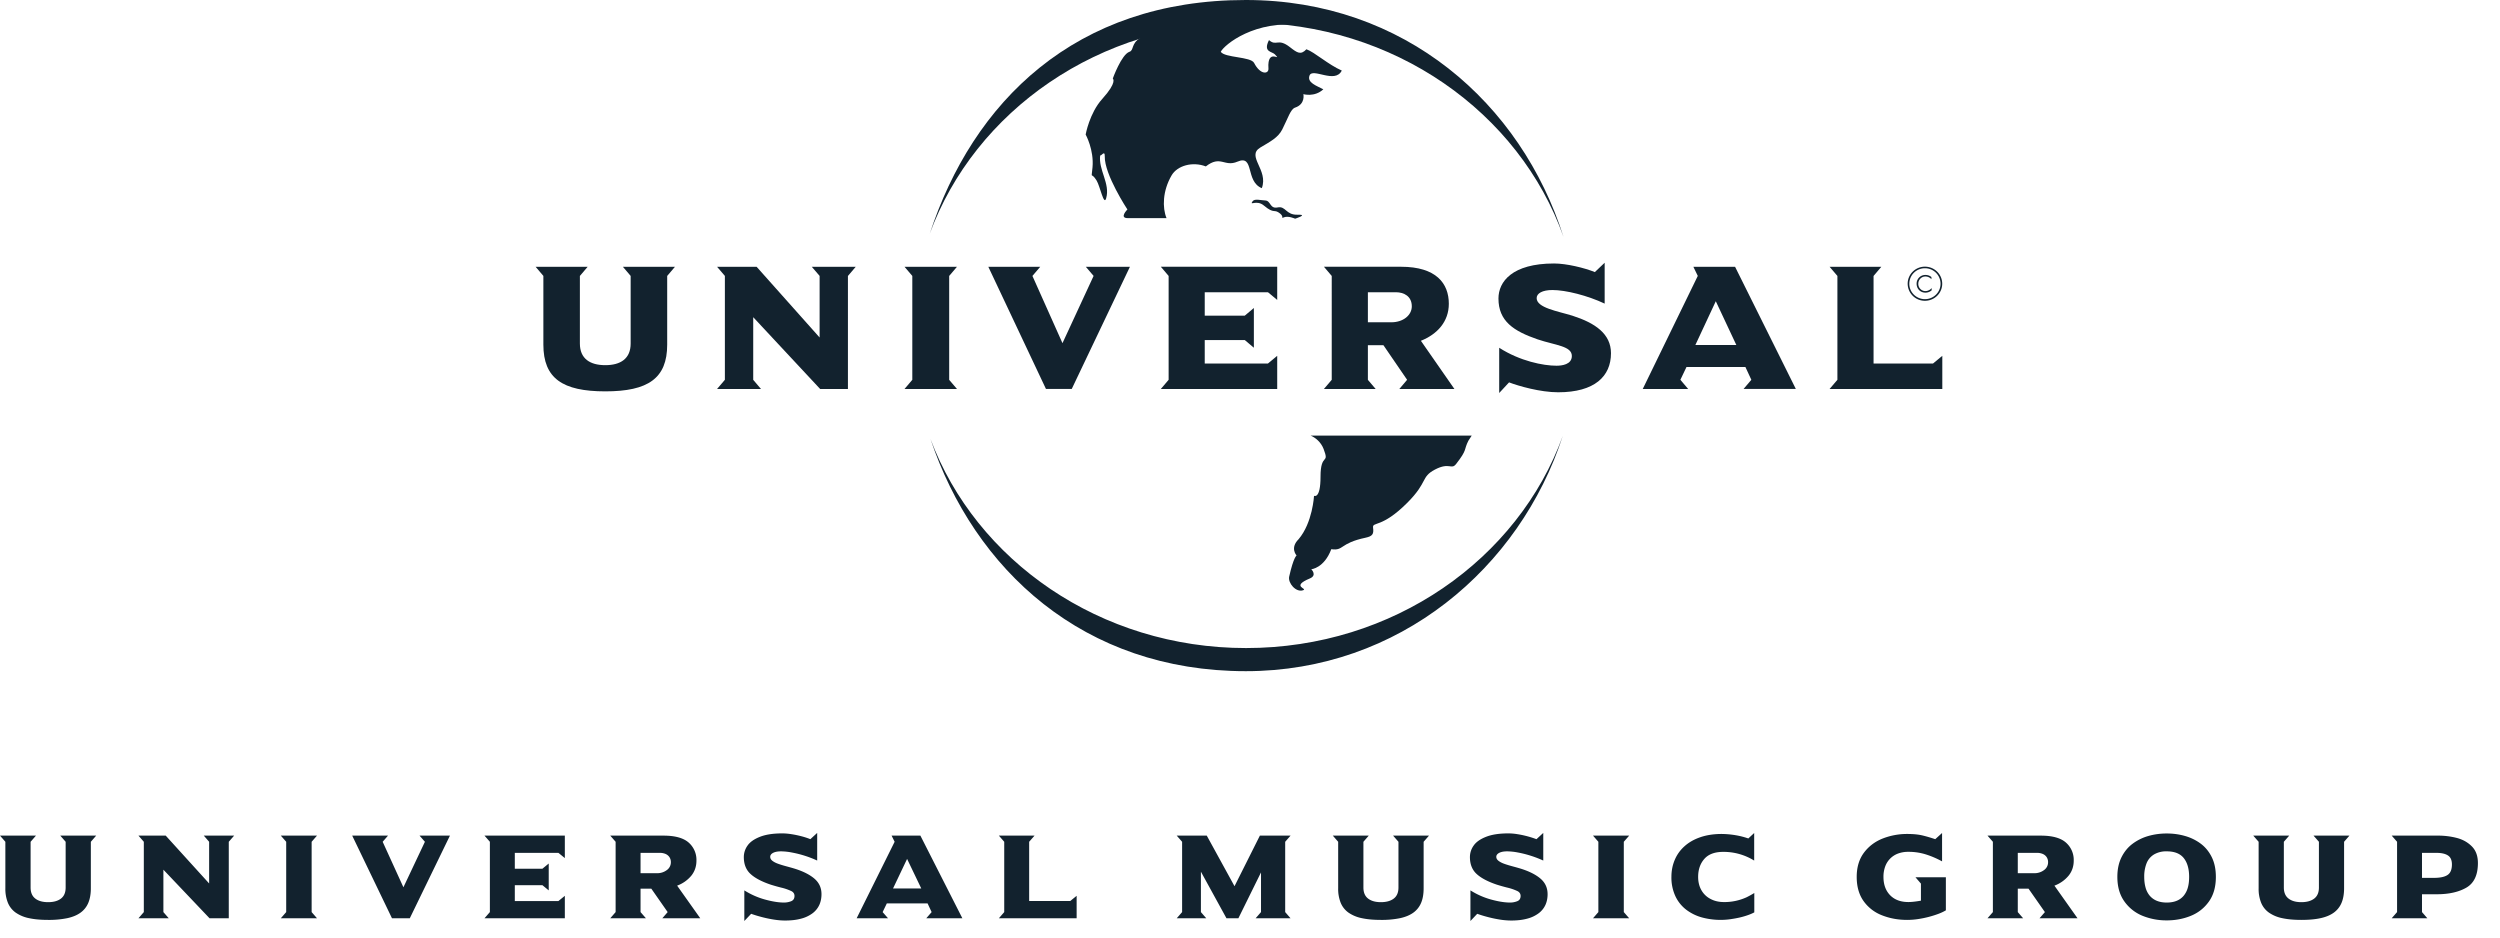 <svg xmlns="http://www.w3.org/2000/svg" width="104" height="39" fill="none"><path fill="#12222E" fill-rule="evenodd" d="M65.012 18.133c-1.789 5.505-6.815 9.788-13.186 9.788-6.756 0-11.298-4.225-13.121-9.668 1.897 5.07 7.06 8.706 13.131 8.706 6.119 0 11.315-3.693 13.176-8.826Zm-26.338-8.4C40.471 4.24 44.722 0 51.826 0c6.603 0 11.456 4.3 13.215 9.852-1.835-5.175-7.055-8.91-13.205-8.91-6.104 0-11.289 3.677-13.162 8.79Z" clip-rule="evenodd"/><path fill="#12222E" fill-rule="evenodd" d="M52.106 8.376c.085-.125.34-.042.522-.037.246.005.187.361.524.29.336-.07.34.317.82.303.483-.015-.096.166-.096.166s-.297-.142-.491-.047c-.101.05.038-.028-.131-.167-.265-.213-.23.04-.674-.332-.312-.263-.613.03-.474-.176Zm2.415 9.745c.191.076.43.266.54.553.26.682-.127.13-.127 1.158 0 .946-.27.793-.27.793s-.058 1.119-.642 1.806c-.373.37-.084.676-.084.676s-.126.069-.308.88c-.059.264.28.669.577.568.22-.076-.538-.148.284-.492.317-.133.058-.382.058-.382s.532-.04.833-.835c.53.076.332-.245 1.424-.477.288-.062.35-.148.314-.416-.037-.268.355.039 1.436-1.05.852-.86.545-1.054 1.134-1.367.622-.327.68.03.888-.239.477-.61.308-.573.506-.961l.14-.216h-6.703Zm-5.994-9.048c-.177-.432-.166-1.132.213-1.78.238-.404.87-.583 1.422-.37.619-.483.766.037 1.315-.198.72-.309.316.817 1.014 1.103.288-.76-.657-1.33-.065-1.689.424-.254.742-.412.916-.755.247-.487.344-.842.533-.907.44-.147.345-.56.345-.56s.467.136.83-.202c-.277-.147-.682-.275-.575-.57.124-.347 1.066.36 1.343-.21-.558-.242-1.13-.765-1.471-.886-.236.252-.382.15-.684-.086-.511-.4-.554-.019-.874-.295-.256.508.128.467.247.594.329.356-.333-.32-.269.588.017.236-.335.279-.597-.232-.136-.266-1.223-.21-1.387-.464.15-.296 1.429-1.35 3.393-1.098-2.853-1.107-6.709.104-6.747.525-.384.238-.252.51-.444.573-.331.11-.694 1.113-.694 1.113s.206.136-.439.85c-.531.588-.689 1.48-.689 1.48s.352.634.285 1.366c-.05.558-.074.145.172.55.143.236.3 1.062.394.74.182-.616-.33-1.185-.246-1.797.02.077.197-.242.19.047-.02.755.942 2.211.942 2.211s-.359.36.015.36l1.612-.001Z" clip-rule="evenodd"/><path fill="#12222E" d="M28.079 11.098h-2.167l.323.38v2.813c0 .633-.423.9-1.055.9-.632 0-1.057-.267-1.057-.9v-2.812l.324-.381h-2.166l.323.38v2.859c0 1.403.795 1.944 2.576 1.944 1.78 0 2.575-.541 2.575-1.944v-2.858l.324-.381ZM35.6 11.098h-1.83l.326.38v2.562l-2.621-2.942H29.83l.325.38V15.8l-.325.381h1.827l-.323-.38v-2.606l2.784 2.986h1.156V11.48l.324-.381ZM39.81 16.181l-.324-.38v-4.322l.324-.381h-2.182l.324.38V15.8l-.324.381h2.182ZM47.005 11.098H45.17l.324.38-1.295 2.798-1.25-2.797.325-.381h-2.16l2.398 5.083h1.072l2.421-5.083ZM53.132 16.181v-1.379l-.385.32h-2.63v-.976h1.666l.378.32v-1.654l-.379.32h-1.665v-.975h2.63l.385.32v-1.38h-4.841l.324.382V15.8l-.324.381h4.841Z"/><path fill="#12222E" fill-rule="evenodd" d="m60.503 16.181-1.394-2.004c.685-.275 1.162-.8 1.162-1.54 0-.846-.523-1.54-1.989-1.54h-3.206l.324.382V15.8l-.325.381h2.152l-.323-.38V14.36h.646l.986 1.44-.323.381h2.29Zm-1.772-3.437c0 .366-.355.663-.85.663h-.977v-1.25h1.163c.339 0 .664.168.664.587Z" clip-rule="evenodd"/><path fill="#12222E" d="M67.017 14.696c0-.809-.656-1.258-1.604-1.563-.617-.19-1.488-.327-1.488-.732 0-.198.239-.336.655-.336.556 0 1.465.23 2.174.565v-1.7l-.408.389c-.432-.176-1.18-.358-1.696-.358-1.75 0-2.314.762-2.314 1.456 0 .945.633 1.357 1.628 1.7.739.25 1.425.274 1.425.692 0 .36-.423.405-.639.405-.547 0-1.519-.191-2.383-.747v1.882l.41-.442c.4.153 1.303.412 2.043.412 1.517 0 2.197-.664 2.197-1.623Z"/><path fill="#12222E" fill-rule="evenodd" d="m74.707 16.181-2.528-5.083h-1.735l.184.38-2.29 4.704h1.89l-.324-.382.254-.533h2.451l.247.533-.324.381h2.175Zm-2.475-1.828h-1.705l.85-1.822.855 1.822Z" clip-rule="evenodd"/><path fill="#12222E" d="M80.8 16.181v-1.379l-.386.32H77.94V11.48l.323-.381h-2.151l.324.38V15.8l-.325.381h4.69ZM79.427 11.803c0 .355.291.642.65.642.36 0 .65-.287.65-.643a.647.647 0 0 0-.65-.643.646.646 0 0 0-.65.643Zm-.068 0c0-.392.322-.71.717-.71.398 0 .72.318.72.71 0 .392-.322.71-.72.71a.715.715 0 0 1-.717-.71Z"/><path fill="#12222E" fill-rule="evenodd" d="M80.347 11.525a.378.378 0 0 0-.248-.087.361.361 0 0 0-.368.366c0 .207.154.37.366.37a.393.393 0 0 0 .26-.097v-.094a.349.349 0 0 1-.263.127.3.3 0 0 1-.293-.306c0-.16.125-.302.294-.302a.33.33 0 0 1 .252.114v-.091Z" clip-rule="evenodd"/><path fill="#12222E" d="m4.002 34.761-.223.257v1.933c0 .24-.036.443-.107.61a.952.952 0 0 1-.32.404c-.141.103-.323.18-.545.229a3.77 3.77 0 0 1-.806.074c-.313 0-.58-.025-.802-.074a1.486 1.486 0 0 1-.547-.23.94.94 0 0 1-.322-.405 1.55 1.55 0 0 1-.107-.608v-1.933L0 34.761h1.497l-.224.257v1.903c0 .205.065.358.194.458.129.101.307.151.534.151.227 0 .406-.05.536-.15.13-.1.194-.252.194-.459v-1.903l-.223-.256h1.494ZM9.741 34.761l-.224.257V38.2h-.8l-1.92-2.021v1.764l.223.257H5.76l.223-.257v-2.925l-.224-.257h1.134L8.7 36.752v-1.734l-.223-.257H9.74ZM13.187 38.2h-1.505l.224-.257v-2.925l-.224-.256h1.505l-.223.256v2.925l.223.257ZM18.718 34.761l-1.671 3.44h-.74l-1.656-3.44h1.491l-.223.257.863 1.893.894-1.893-.224-.257h1.266ZM23.497 38.2h-3.342l.224-.257v-2.925l-.224-.256h3.342v.934l-.267-.217h-1.814v.66h1.148l.263-.217v1.118l-.263-.217h-1.148v.66h1.814l.267-.217v.934ZM29.132 38.2h-1.58l.223-.257-.68-.974h-.448v.974l.224.257h-1.484l.223-.257v-2.925l-.223-.256H27.6c.478 0 .826.095 1.045.286a.955.955 0 0 1 .327.755c0 .24-.072.45-.215.628a1.39 1.39 0 0 1-.588.412l.962 1.357Zm-1.224-2.326a.373.373 0 0 0-.064-.224.375.375 0 0 0-.167-.13.606.606 0 0 0-.226-.041h-.804v.846h.676a.656.656 0 0 0 .419-.131.395.395 0 0 0 .166-.32ZM34.174 37.196c0 .166-.03.315-.09.448a.91.91 0 0 1-.278.345 1.363 1.363 0 0 1-.473.225c-.19.053-.414.08-.674.08-.158 0-.327-.016-.508-.046a5.063 5.063 0 0 1-.525-.116 4.527 4.527 0 0 1-.378-.118l-.284.3V37.04c.27.17.558.298.862.381.304.083.565.125.783.125a.791.791 0 0 0 .306-.057c.09-.037.136-.11.136-.218 0-.085-.04-.15-.12-.196a2.079 2.079 0 0 0-.44-.152 7.699 7.699 0 0 1-.425-.12c-.378-.127-.66-.276-.845-.447-.185-.17-.278-.404-.278-.703a.82.82 0 0 1 .155-.477c.103-.149.276-.27.517-.365.242-.095.55-.142.927-.142.086 0 .179.006.278.018a4.143 4.143 0 0 1 .644.136c.092.028.174.057.247.087l.284-.261v1.15a4.487 4.487 0 0 0-1.06-.336 2.497 2.497 0 0 0-.443-.047c-.14 0-.25.021-.331.063-.08.042-.12.097-.12.164 0 .064.03.119.09.166.06.047.138.088.233.122.094.035.217.072.369.113.151.041.263.073.334.095.355.112.628.252.82.419.191.167.287.38.287.638ZM40.035 38.2h-1.502l.223-.257-.169-.362h-1.695l-.174.362.224.257h-1.305l1.58-3.182-.127-.257h1.198l1.747 3.44Zm-1.71-1.239-.59-1.23-.585 1.23h1.175ZM41.553 38.2l.223-.257v-2.925l-.223-.256h1.484l-.224.256v2.465h1.708l.267-.217v.934h-3.235ZM53.687 38.2h-1.453l.224-.257v-1.651l-.941 1.908h-.496l-1.063-1.938v1.681l.223.257h-1.229l.224-.257v-2.925l-.224-.256h1.25l1.154 2.104 1.055-2.104h1.276l-.223.256v2.925l.223.257ZM59.447 34.761l-.224.257v1.933c0 .24-.035.443-.106.61a.952.952 0 0 1-.32.404c-.142.103-.324.18-.546.229a3.77 3.77 0 0 1-.806.074c-.313 0-.58-.025-.801-.074a1.486 1.486 0 0 1-.548-.23.94.94 0 0 1-.322-.405 1.55 1.55 0 0 1-.106-.608v-1.933l-.224-.257h1.497l-.223.257v1.903c0 .205.064.358.193.458.13.101.307.151.534.151.227 0 .406-.05.536-.15.13-.1.195-.252.195-.459v-1.903l-.224-.256h1.495ZM64.38 37.196c0 .166-.03.315-.09.448a.907.907 0 0 1-.278.345 1.36 1.36 0 0 1-.473.225c-.19.053-.415.08-.675.08a3.11 3.11 0 0 1-.508-.046 5.076 5.076 0 0 1-.525-.116 4.522 4.522 0 0 1-.378-.118l-.283.3V37.04c.27.17.557.298.861.381.304.083.566.125.784.125a.794.794 0 0 0 .305-.057c.091-.037.137-.11.137-.218 0-.085-.04-.15-.12-.196a2.081 2.081 0 0 0-.44-.152 7.768 7.768 0 0 1-.425-.12c-.378-.127-.66-.276-.845-.447-.185-.17-.278-.404-.278-.703a.82.82 0 0 1 .155-.477c.103-.149.275-.27.517-.365.242-.095.55-.142.926-.142.087 0 .18.006.279.018a4.111 4.111 0 0 1 .891.223l.283-.261v1.15a4.477 4.477 0 0 0-.529-.203 4.426 4.426 0 0 0-.531-.133 2.496 2.496 0 0 0-.442-.047c-.14 0-.25.021-.331.063-.08.042-.121.097-.121.164 0 .064.03.119.091.166.06.047.138.088.232.122.095.035.218.072.37.113.151.041.263.073.334.095.355.112.628.252.82.419.19.166.287.38.287.638ZM67.774 38.2h-1.505l.223-.257v-2.925l-.223-.256h1.505l-.224.256v2.925l.224.257ZM72.98 37.953c-.066.037-.15.074-.252.111a3.24 3.24 0 0 1-.338.1c-.124.029-.256.053-.4.074a2.957 2.957 0 0 1-1.19-.073 1.923 1.923 0 0 1-.654-.322 1.512 1.512 0 0 1-.451-.564 1.845 1.845 0 0 1-.164-.8c0-.252.045-.487.138-.706.091-.218.227-.408.408-.57.18-.162.4-.287.661-.376.26-.089.557-.134.89-.134a3.744 3.744 0 0 1 .781.093c.115.028.222.059.321.094l.244-.227V35.8a2.412 2.412 0 0 0-1.289-.362c-.351 0-.613.097-.785.293-.171.195-.257.445-.257.748 0 .207.044.39.133.548a.912.912 0 0 0 .38.368c.164.088.352.131.563.131a2.227 2.227 0 0 0 .94-.2c.106-.053.213-.112.32-.177v.805ZM79.911 36.758l-.229-.265h1.266v1.377a1.967 1.967 0 0 1-.294.14 4.214 4.214 0 0 1-.866.224 3.087 3.087 0 0 1-.451.034c-.373 0-.72-.063-1.04-.189a1.677 1.677 0 0 1-.77-.591c-.192-.269-.288-.605-.288-1.01 0-.404.102-.74.304-1.01.203-.268.465-.464.786-.589a2.774 2.774 0 0 1 1.008-.186c.249 0 .455.02.618.057.163.038.347.091.551.16l.284-.257v1.18a3.73 3.73 0 0 0-.679-.291 2.402 2.402 0 0 0-.723-.106 1.2 1.2 0 0 0-.436.074.897.897 0 0 0-.53.542 1.23 1.23 0 0 0-.07.426c0 .318.092.571.276.762.185.19.439.285.76.285.132 0 .306-.019.523-.057v-.71ZM86.424 38.2h-1.58l.224-.257-.681-.974h-.447v.974l.223.257H82.68l.224-.257v-2.925l-.224-.256h2.215c.478 0 .826.095 1.044.286a.956.956 0 0 1 .328.755c0 .24-.072.45-.216.628a1.39 1.39 0 0 1-.587.412l.961 1.357ZM85.2 35.874a.373.373 0 0 0-.064-.224.373.373 0 0 0-.167-.13.606.606 0 0 0-.226-.041h-.803v.846h.675a.656.656 0 0 0 .419-.131.395.395 0 0 0 .166-.32ZM92.18 36.478c0 .413-.096.755-.29 1.027-.194.272-.446.47-.755.595-.31.126-.642.188-1 .188a2.64 2.64 0 0 1-.999-.188 1.708 1.708 0 0 1-.76-.598c-.196-.273-.294-.614-.294-1.024 0-.314.058-.586.173-.818.116-.231.271-.42.468-.565.197-.145.415-.252.656-.32.241-.068.493-.102.757-.102.266 0 .52.035.761.104.24.068.458.175.651.318.193.144.347.331.462.564.114.232.17.505.17.82Zm-1.112 0c0-.334-.075-.594-.224-.782-.15-.187-.386-.28-.708-.28a.998.998 0 0 0-.53.13.756.756 0 0 0-.309.367 1.488 1.488 0 0 0-.097.565c0 .158.017.303.053.435a.895.895 0 0 0 .169.34.759.759 0 0 0 .294.217c.119.05.258.076.42.076.162 0 .303-.026.422-.076a.737.737 0 0 0 .291-.217.915.915 0 0 0 .166-.333c.036-.128.053-.276.053-.442ZM97.737 34.761l-.223.257v1.933c0 .24-.036.443-.107.61a.952.952 0 0 1-.32.404c-.141.103-.323.18-.545.229-.222.05-.49.074-.806.074-.313 0-.58-.025-.802-.074a1.484 1.484 0 0 1-.547-.23.94.94 0 0 1-.322-.405 1.55 1.55 0 0 1-.106-.608v-1.933l-.224-.257h1.497l-.224.257v1.903c0 .205.065.358.194.458.13.101.307.151.534.151.227 0 .406-.05.536-.15.13-.1.195-.252.195-.459v-1.903l-.224-.256h1.494ZM103.081 35.902c0 .493-.158.833-.474 1.02-.316.185-.728.279-1.233.279h-.619v.742l.223.257h-1.484l.224-.257v-2.925l-.224-.257h1.911c.279 0 .543.032.792.096.25.064.459.18.629.35.17.17.255.401.255.695Zm-1.081.06c0-.18-.056-.305-.168-.376-.111-.072-.272-.107-.482-.107h-.595v1.04h.502c.254 0 .442-.04.562-.121.121-.08.181-.226.181-.436Z"/></svg>